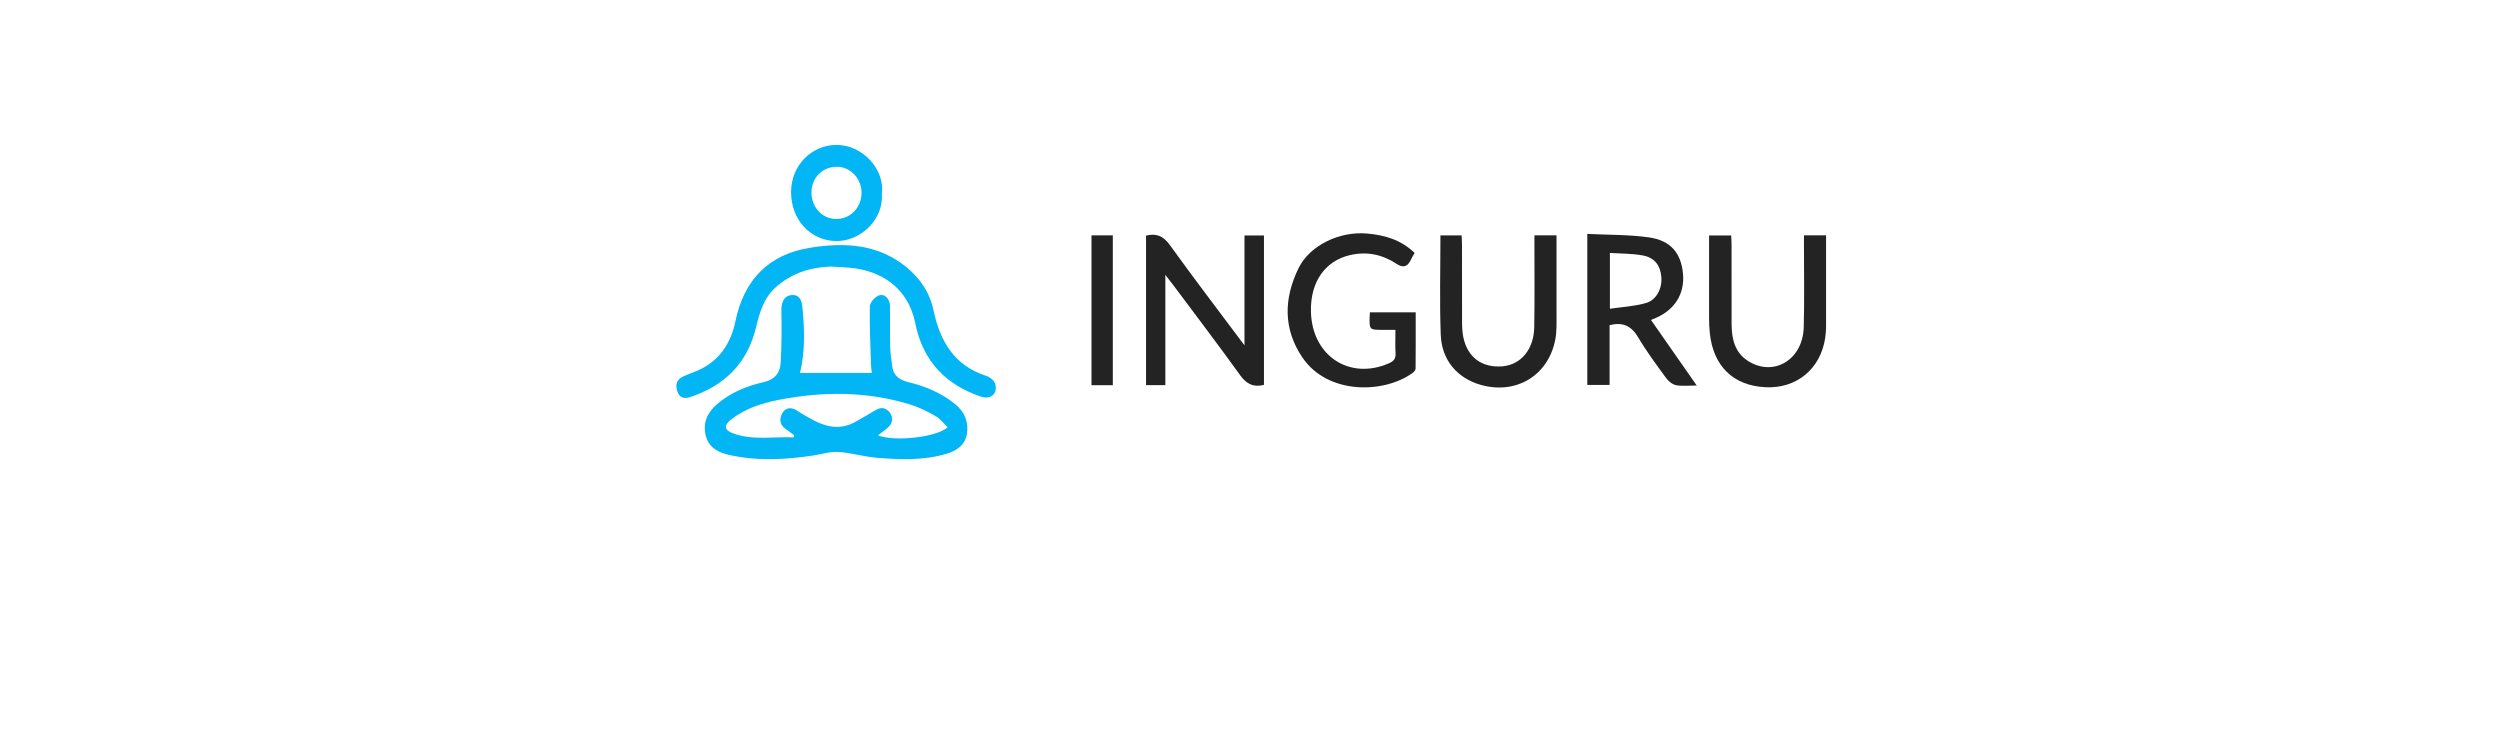 <svg width="276" height="83" viewBox="0 0 276 83" fill="none" xmlns="http://www.w3.org/2000/svg">
<g clip-path="url(#clip0_3809_84747)">
<path d="M88.318 41.169H96.253C96.226 40.938 96.172 40.616 96.159 40.295C96.091 38.134 95.99 35.974 96.03 33.821C96.037 33.408 96.563 32.814 96.981 32.639C97.648 32.359 98.248 32.975 98.255 33.8C98.269 35.268 98.235 36.736 98.269 38.204C98.289 38.931 98.41 39.658 98.491 40.386C98.612 41.462 99.287 41.945 100.237 42.175C102.125 42.637 103.905 43.357 105.455 44.622C106.507 45.482 106.952 46.601 106.75 47.894C106.561 49.104 105.637 49.754 104.545 50.083C101.997 50.859 99.388 50.747 96.799 50.537C95.376 50.425 93.974 49.985 92.545 49.894C91.628 49.838 90.684 50.153 89.754 50.292C86.639 50.761 83.525 50.915 80.43 50.208C79.298 49.95 78.239 49.404 77.916 48.104C77.565 46.699 78.084 45.552 79.143 44.636C80.639 43.343 82.412 42.616 84.273 42.196C85.513 41.917 86.127 41.204 86.188 40.029C86.296 38.127 86.302 36.219 86.262 34.317C86.242 33.387 86.558 32.674 87.314 32.583C88.217 32.471 88.507 33.094 88.581 33.856C88.824 36.303 88.904 38.75 88.325 41.162L88.318 41.169ZM87.603 48.3C87.63 48.223 87.657 48.146 87.684 48.062C87.367 47.824 87.057 47.566 86.727 47.349C86.033 46.881 86.033 46.181 86.376 45.601C86.734 44.993 87.347 44.909 87.988 45.328C88.581 45.72 89.201 46.07 89.821 46.398C91.338 47.202 92.889 47.461 94.466 46.552C95.215 46.126 95.963 45.706 96.698 45.259C97.318 44.888 97.871 45.042 98.248 45.566C98.626 46.105 98.565 46.72 98.039 47.188C97.696 47.496 97.318 47.755 96.927 48.062C98.713 48.789 103.419 48.286 104.619 47.167C104.174 46.741 103.797 46.223 103.291 45.937C102.415 45.433 101.484 44.972 100.527 44.671C95.727 43.189 90.86 43.196 85.979 44.14C84.111 44.504 82.305 45.091 80.74 46.293C79.904 46.937 79.938 47.468 80.882 47.824C83.08 48.656 85.352 48.181 87.59 48.286L87.603 48.3Z" fill="#02B6F5"/>
<path d="M91.649 29.43C89.465 29.514 87.51 30.136 85.777 31.59C84.361 32.786 83.883 34.408 83.471 36.121C82.501 40.183 79.905 42.616 76.163 43.846C75.584 44.035 75.011 43.958 74.768 43.175C74.519 42.399 74.748 41.882 75.429 41.56C75.954 41.316 76.514 41.134 77.047 40.896C79.366 39.882 80.687 37.925 81.179 35.513C82.15 30.779 84.955 28.074 89.424 27.354C93.139 26.759 96.833 26.878 100.022 29.458C101.579 30.717 102.645 32.283 103.069 34.289C103.791 37.75 105.429 40.4 108.887 41.497C109.272 41.623 109.75 41.994 109.865 42.364C110.195 43.427 109.386 44.147 108.334 43.797C104.458 42.511 101.883 39.889 101.054 35.715C100.258 31.695 97.197 29.864 93.84 29.556C93.105 29.486 92.37 29.472 91.635 29.43H91.649Z" fill="#02B6F5"/>
<path d="M139.541 42.49C138.402 42.784 137.627 42.413 136.919 41.434C134.546 38.135 132.085 34.898 129.658 31.647C129.389 31.283 129.105 30.927 128.654 30.346V42.518H126.523V26.012C127.663 25.725 128.431 26.053 129.153 27.053C131.802 30.731 134.553 34.338 137.391 38.128V25.998H139.541V42.49Z" fill="#232323"/>
<path d="M175.245 25.823C177.584 25.942 179.843 25.893 182.047 26.208C184.454 26.55 185.594 27.948 185.803 30.221C186.005 32.402 184.919 34.178 182.816 35.094C182.647 35.17 182.479 35.233 182.27 35.324C183.928 37.701 185.567 40.057 187.319 42.56C186.423 42.56 185.708 42.651 185.034 42.525C184.636 42.449 184.211 42.106 183.955 41.756C182.877 40.281 181.778 38.813 180.854 37.24C180.092 35.954 179.135 35.534 177.699 35.898V42.498H175.238V25.823H175.245ZM177.733 34.087C179.128 33.877 180.477 33.821 181.744 33.444C182.91 33.101 183.531 31.78 183.409 30.542C183.288 29.277 182.661 28.438 181.353 28.2C180.167 27.983 178.94 28.004 177.733 27.927V34.087Z" fill="#232323"/>
<path d="M154.056 36.415C153.456 36.415 152.937 36.415 152.424 36.415C151.251 36.415 151.177 36.338 151.204 35.108C151.204 34.919 151.224 34.73 151.238 34.485H156.294C156.294 36.569 156.301 38.631 156.281 40.694C156.281 40.861 156.092 41.071 155.937 41.183C152.741 43.476 146.573 43.581 143.782 39.463C141.651 36.317 141.725 32.947 143.364 29.599C144.597 27.082 147.894 25.515 150.908 25.781C152.856 25.949 154.642 26.452 156.173 27.921C156.024 28.193 155.863 28.452 155.735 28.725C155.357 29.522 154.831 29.564 154.157 29.116C152.579 28.074 150.854 27.739 149.033 28.165C146.269 28.815 144.678 31.13 144.725 34.332C144.8 39.254 148.966 42.029 153.355 40.099C153.887 39.862 154.11 39.575 154.069 38.967C154.015 38.177 154.056 37.373 154.056 36.415Z" fill="#232323"/>
<path d="M199.158 25.977H201.599C201.599 28.92 201.599 31.822 201.599 34.716C201.599 35.576 201.632 36.45 201.504 37.296C200.985 40.756 198.322 42.924 194.897 42.749C191.345 42.567 189.147 40.435 188.763 36.771C188.709 36.233 188.682 35.688 188.682 35.149C188.675 32.122 188.682 29.095 188.682 25.998H191.122C191.136 26.312 191.163 26.648 191.163 26.983C191.163 29.92 191.163 32.856 191.169 35.793C191.176 37.422 191.527 38.925 192.976 39.848C195.801 41.644 199.03 39.729 199.131 36.142C199.219 33.143 199.151 30.144 199.158 27.137C199.158 26.767 199.158 26.389 199.158 25.97V25.977Z" fill="#232323"/>
<path d="M169.4 25.977H171.84C171.84 28.92 171.847 31.821 171.84 34.716C171.84 35.639 171.874 36.582 171.705 37.477C170.95 41.448 167.404 43.588 163.501 42.497C160.905 41.77 159.159 39.778 159.058 36.953C158.923 33.325 159.024 29.689 159.024 25.991H161.364C161.377 26.298 161.404 26.634 161.404 26.976C161.404 29.752 161.404 32.528 161.411 35.31C161.411 35.946 161.424 36.596 161.546 37.212C162.004 39.449 163.615 40.63 165.867 40.442C167.903 40.267 169.332 38.582 169.379 36.135C169.433 33.136 169.4 30.136 169.4 27.137C169.4 26.767 169.4 26.389 169.4 25.977Z" fill="#232323"/>
<path d="M97.359 21.376C97.561 24.306 94.953 26.648 92.303 26.613C89.445 26.571 87.308 24.222 87.335 21.167C87.348 18.258 89.593 16 92.364 16C95.269 16 97.703 18.748 97.359 21.376ZM92.31 24.173C93.867 24.187 95.094 22.942 95.114 21.313C95.135 19.747 93.914 18.433 92.431 18.412C90.82 18.391 89.6 19.608 89.586 21.23C89.573 22.872 90.766 24.166 92.317 24.18L92.31 24.173Z" fill="#02B6F5"/>
<path d="M122.855 42.526H120.502V25.984H122.855V42.526Z" fill="#232323"/>
</g>
<defs>
<clipPath id="clip0_3809_84747">
<rect width="126.938" height="34.691" fill="white" transform="translate(74.667 16)"/>
</clipPath>
</defs>
</svg>
